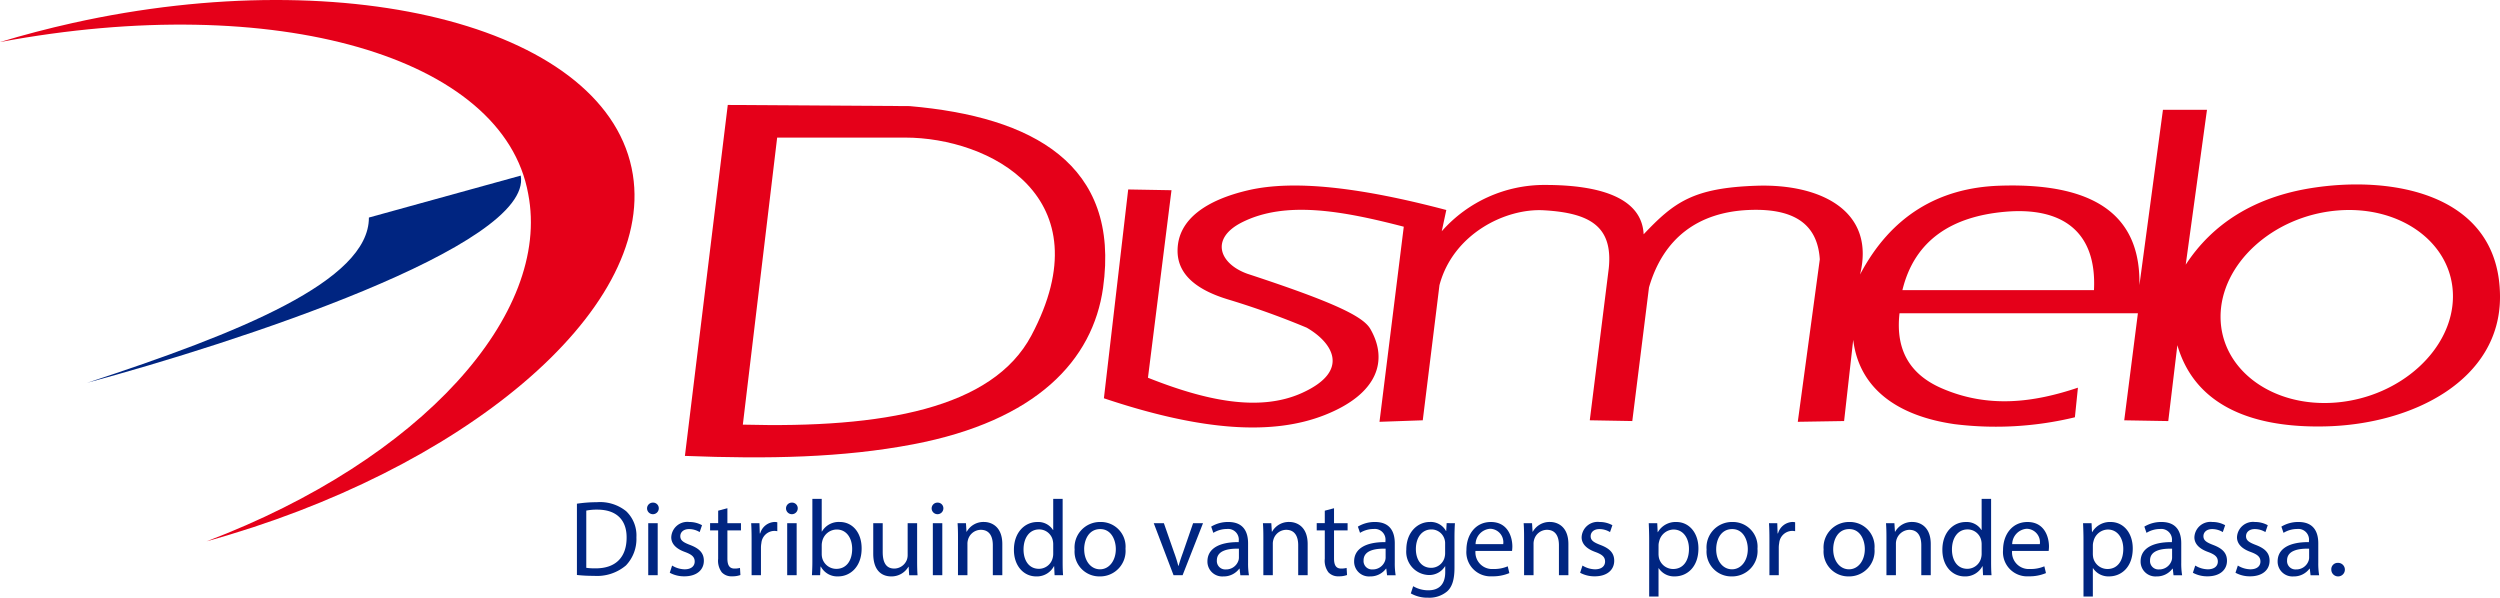 <svg xmlns="http://www.w3.org/2000/svg" width="350" height="83.68" viewBox="0 0 350 83.68"><g transform="translate(-32.051 -190.908)"><g transform="translate(32.051 190.908)"><path d="M42.239,194.125c39.019-8.672,75.163.776,78.412,21.237,3.055,19.23-24.2,41.538-59.683,51.332C91.15,255.249,109.253,234.828,106,218.055c-3.447-19.24-35.368-28.464-73.945-21.261Q37.013,195.293,42.239,194.125Z" transform="translate(-32.051 -190.908)" fill="#e50019" fill-rule="evenodd"/><path d="M98.586,251.413l21.26-5.873c1.725,9.854-40.13,23.468-60.725,29.012C80.455,267.56,98.617,260.289,98.586,251.413Z" transform="translate(-46.94 -220.956)" fill="#002581" fill-rule="evenodd"/><path d="M251.141,223.558l25.458.162c17.163,1.484,29.528,8.083,27.08,25.458-1.429,10.138-9.333,18.6-26.594,21.891-9.822,1.874-20.3,2.081-31.945,1.622l6-49.134Zm6.913,4.571-4.805,40.186c19.608.526,34.955-2.247,40.389-12.468,10.362-19.491-5.989-27.719-17.644-27.719Z" transform="translate(-149.252 -208.865)" fill="#e50019" fill-rule="evenodd"/><path d="M378.89,236.225l-3.4,29.228c13.875,4.655,23.725,5.19,30.929,2.339,7.571-3,8.85-7.748,6.377-12.036-1-1.742-4.921-3.694-17.218-7.732-3.948-1.416-5.257-4.94-.747-7.207,6.114-3.073,14.085-1.6,22.641.617l-3.4,27.315,6.058-.212,2.338-18.919c1.891-7.138,9.2-10.794,14.627-10.482,6.446.371,9.69,2.258,9.074,8.144l-2.657,21.256,5.952.106,2.338-18.706c2.026-6.977,6.952-10.529,13.924-10.841,7.525-.337,9.727,2.923,9.99,6.908l-3.082,22.745,6.484-.106,1.276-11.372c.842,6.928,6.331,10.666,14.135,11.8a47.006,47.006,0,0,0,16.9-.957l.425-4.145c-6.248,2.1-12.556,2.9-19.025.106-4.273-1.842-6.561-5.13-5.952-10.522h33.373l-1.913,14.986,6.164.106,1.275-10.628c2.395,8.3,10.2,11.617,20.725,11.372,12.372-.288,24.485-6.569,24.445-18.174-.049-14.245-14.781-17.024-26.358-15.2-8.054,1.27-13.907,5.011-17.643,10.735l2.976-21.682h-6.164l-3.295,24.551c.171-8.591-4.738-14.453-19.662-13.923-8.406.3-15.131,4.214-19.45,12.435,2.209-8.983-5.624-12.723-14.455-12.435-8.909.29-11.579,2.3-15.842,6.8-.244-5.087-6.063-6.916-13.81-6.908a19.144,19.144,0,0,0-14.454,6.483l.638-2.976c-11.916-3.146-21.277-4.27-27.74-2.763-5.62,1.31-9.9,3.957-9.884,8.5.012,3.593,3.161,5.606,7.121,6.8a114.274,114.274,0,0,1,10.947,3.932c3.487,1.989,6.324,5.986-.638,9.14-5.98,2.71-13.521,1.077-21.575-2.126l3.295-26.252-6.058-.106Zm169.2,2.946c8.96-.789,16.267,4.6,16.267,12s-7.307,14.079-16.267,14.868-16.268-4.6-16.268-12,7.307-14.078,16.268-14.868Zm-60.811,11.146c1.707-7.044,6.987-10.342,14.442-10.981,7.708-.661,12.806,2.573,12.379,10.981Z" transform="translate(-220.944 -209.694)" fill="#e50019" fill-rule="evenodd"/></g><g transform="translate(112.82 260.749)"><path d="M211.54,347.361a18.757,18.757,0,0,1,2.786-.211,5.812,5.812,0,0,1,4.111,1.265,4.674,4.674,0,0,1,1.431,3.644A5.369,5.369,0,0,1,218.406,356a6.252,6.252,0,0,1-4.487,1.461,21.066,21.066,0,0,1-2.379-.121Zm1.31,8.975a8.267,8.267,0,0,0,1.325.075c2.8,0,4.322-1.566,4.322-4.306.015-2.394-1.34-3.915-4.111-3.915a7.462,7.462,0,0,0-1.536.135Z" transform="translate(-211.54 -346.683)" fill="#002581"/><path d="M235,348.112a.821.821,0,0,1-1.641,0,.807.807,0,0,1,.828-.828A.787.787,0,0,1,235,348.112Zm-1.476,9.336V350.16h1.325v7.288Z" transform="translate(-223.54 -346.757)" fill="#002581"/><path d="M240.75,359.405a3.47,3.47,0,0,0,1.747.527c.964,0,1.416-.481,1.416-1.084,0-.632-.377-.979-1.355-1.34-1.31-.467-1.927-1.189-1.927-2.063a2.248,2.248,0,0,1,2.515-2.138,3.639,3.639,0,0,1,1.792.451l-.331.964a2.838,2.838,0,0,0-1.491-.422c-.783,0-1.219.452-1.219.994,0,.6.437.873,1.386,1.235,1.264.482,1.912,1.114,1.912,2.2,0,1.28-.994,2.184-2.726,2.184a4.156,4.156,0,0,1-2.047-.5Z" transform="translate(-227.424 -350.069)" fill="#002581"/><path d="M255.392,349.024v2.093h1.9v1.009h-1.9v3.93c0,.9.256,1.416.994,1.416a2.956,2.956,0,0,0,.768-.09l.06.994a3.243,3.243,0,0,1-1.174.181,1.84,1.84,0,0,1-1.431-.557,2.7,2.7,0,0,1-.512-1.9v-3.975h-1.129v-1.009H254.1v-1.746Z" transform="translate(-234.325 -347.714)" fill="#002581"/><path d="M265.81,355.746c0-.859-.015-1.6-.06-2.274h1.16l.045,1.431h.06a2.186,2.186,0,0,1,2.018-1.6,1.451,1.451,0,0,1,.376.045v1.25a2.017,2.017,0,0,0-.451-.044,1.858,1.858,0,0,0-1.777,1.7,3.717,3.717,0,0,0-.06.617v3.885h-1.31Z" transform="translate(-241.356 -350.069)" fill="#002581"/><path d="M278.233,348.112a.821.821,0,0,1-1.641,0,.807.807,0,0,1,.828-.828A.786.786,0,0,1,278.233,348.112Zm-1.476,9.336V350.16h1.325v7.288Z" transform="translate(-247.319 -346.757)" fill="#002581"/><path d="M284.656,356.8c.03-.5.06-1.235.06-1.882v-8.809h1.31v4.578h.03a2.715,2.715,0,0,1,2.485-1.34c1.807,0,3.087,1.506,3.072,3.719,0,2.6-1.642,3.9-3.267,3.9a2.6,2.6,0,0,1-2.439-1.37h-.045l-.06,1.2Zm1.37-2.921a2.483,2.483,0,0,0,.06.482,2.044,2.044,0,0,0,1.988,1.551c1.385,0,2.214-1.129,2.214-2.8,0-1.461-.753-2.711-2.168-2.711a2.112,2.112,0,0,0-2.018,1.626,2.6,2.6,0,0,0-.076.542Z" transform="translate(-251.754 -346.112)" fill="#002581"/><path d="M309.874,358.976c0,.753.015,1.415.06,1.988H308.76l-.076-1.19h-.03a2.742,2.742,0,0,1-2.409,1.355c-1.144,0-2.515-.632-2.515-3.192v-4.261h1.325v4.036c0,1.386.422,2.319,1.626,2.319a1.916,1.916,0,0,0,1.747-1.205,1.94,1.94,0,0,0,.12-.678v-4.472h1.325Z" transform="translate(-262.245 -350.272)" fill="#002581"/><path d="M323.542,348.112a.821.821,0,0,1-1.641,0,.807.807,0,0,1,.828-.828A.787.787,0,0,1,323.542,348.112Zm-1.475,9.336V350.16h1.325v7.288Z" transform="translate(-272.239 -346.757)" fill="#002581"/><path d="M330.025,355.445c0-.752-.015-1.37-.06-1.972h1.174l.076,1.2h.03a2.679,2.679,0,0,1,2.409-1.37c1.008,0,2.575.6,2.575,3.1v4.352H334.9v-4.2c0-1.174-.436-2.153-1.687-2.153a1.883,1.883,0,0,0-1.777,1.355,1.9,1.9,0,0,0-.09.617v4.382h-1.325Z" transform="translate(-276.674 -350.069)" fill="#002581"/><path d="M354.321,346.112v8.809c0,.648.015,1.385.06,1.882h-1.189l-.06-1.265h-.03a2.7,2.7,0,0,1-2.485,1.431c-1.762,0-3.117-1.49-3.117-3.7-.015-2.425,1.491-3.915,3.267-3.915a2.438,2.438,0,0,1,2.2,1.114H353v-4.352ZM353,352.482a2.349,2.349,0,0,0-.06-.557,1.949,1.949,0,0,0-1.912-1.536c-1.37,0-2.183,1.2-2.183,2.816,0,1.476.723,2.7,2.153,2.7a1.992,1.992,0,0,0,1.943-1.581,2.306,2.306,0,0,0,.06-.572Z" transform="translate(-286.319 -346.112)" fill="#002581"/><path d="M373.5,357.056a3.562,3.562,0,0,1-3.629,3.87,3.465,3.465,0,0,1-3.493-3.749,3.559,3.559,0,0,1,3.614-3.87A3.451,3.451,0,0,1,373.5,357.056Zm-5.782.075c0,1.6.919,2.8,2.214,2.8,1.264,0,2.214-1.189,2.214-2.831,0-1.234-.617-2.8-2.183-2.8S367.713,355.746,367.713,357.132Z" transform="translate(-296.699 -350.069)" fill="#002581"/><path d="M392.418,353.675l1.43,4.1a18.573,18.573,0,0,1,.587,1.867h.045c.166-.6.376-1.205.617-1.867l1.415-4.1H397.9l-2.861,7.288h-1.265L391,353.675Z" transform="translate(-310.245 -350.272)" fill="#002581"/><path d="M412.308,360.761l-.106-.918h-.045a2.715,2.715,0,0,1-2.229,1.084,2.076,2.076,0,0,1-2.228-2.093c0-1.762,1.566-2.726,4.382-2.711v-.15a1.5,1.5,0,0,0-1.656-1.687,3.634,3.634,0,0,0-1.9.542l-.3-.873a4.526,4.526,0,0,1,2.394-.648c2.228,0,2.771,1.521,2.771,2.981v2.726a10.25,10.25,0,0,0,.121,1.747Zm-.2-3.72c-1.446-.03-3.087.226-3.087,1.642a1.173,1.173,0,0,0,1.25,1.265,1.814,1.814,0,0,0,1.762-1.22,1.383,1.383,0,0,0,.075-.421Z" transform="translate(-319.429 -350.069)" fill="#002581"/><path d="M425.027,355.445c0-.752-.015-1.37-.06-1.972h1.174l.075,1.2h.03a2.679,2.679,0,0,1,2.409-1.37c1.009,0,2.575.6,2.575,3.1v4.352h-1.325v-4.2c0-1.174-.437-2.153-1.687-2.153a1.883,1.883,0,0,0-1.777,1.355,1.9,1.9,0,0,0-.09.617v4.382h-1.325Z" transform="translate(-328.926 -350.069)" fill="#002581"/><path d="M444.124,349.024v2.093h1.9v1.009h-1.9v3.93c0,.9.256,1.416.994,1.416a2.956,2.956,0,0,0,.768-.09l.06.994a3.247,3.247,0,0,1-1.174.181,1.837,1.837,0,0,1-1.43-.557,2.7,2.7,0,0,1-.512-1.9v-3.975H441.7v-1.009h1.13v-1.746Z" transform="translate(-338.129 -347.714)" fill="#002581"/><path d="M457.952,360.761l-.105-.918H457.8a2.714,2.714,0,0,1-2.228,1.084,2.077,2.077,0,0,1-2.229-2.093c0-1.762,1.566-2.726,4.382-2.711v-.15a1.5,1.5,0,0,0-1.656-1.687,3.634,3.634,0,0,0-1.9.542l-.3-.873a4.523,4.523,0,0,1,2.394-.648c2.228,0,2.771,1.521,2.771,2.981v2.726a10.256,10.256,0,0,0,.121,1.747Zm-.2-3.72c-1.445-.03-3.087.226-3.087,1.642a1.173,1.173,0,0,0,1.25,1.265,1.814,1.814,0,0,0,1.762-1.22,1.382,1.382,0,0,0,.075-.421Z" transform="translate(-344.534 -350.069)" fill="#002581"/><path d="M476.379,353.473c-.03.527-.06,1.114-.06,2v4.231c0,1.672-.332,2.7-1.039,3.328a3.865,3.865,0,0,1-2.651.873,4.7,4.7,0,0,1-2.424-.6l.331-1.009a4.112,4.112,0,0,0,2.138.572c1.355,0,2.349-.707,2.349-2.545v-.813h-.03a2.6,2.6,0,0,1-2.319,1.219,3.258,3.258,0,0,1-3.1-3.554c0-2.47,1.611-3.87,3.283-3.87a2.423,2.423,0,0,1,2.274,1.265h.03l.06-1.1Zm-1.37,2.876a1.885,1.885,0,0,0-.075-.6,1.909,1.909,0,0,0-1.852-1.4c-1.265,0-2.168,1.069-2.168,2.755,0,1.431.722,2.62,2.153,2.62a1.937,1.937,0,0,0,1.837-1.355,2.311,2.311,0,0,0,.105-.708Z" transform="translate(-353.46 -350.069)" fill="#002581"/><path d="M489.544,357.357a2.335,2.335,0,0,0,2.5,2.53,4.8,4.8,0,0,0,2.018-.376l.226.949a5.907,5.907,0,0,1-2.425.452,3.384,3.384,0,0,1-3.584-3.674c0-2.2,1.3-3.93,3.418-3.93,2.379,0,3.012,2.093,3.012,3.433a5.024,5.024,0,0,1-.045.617Zm3.885-.949a1.887,1.887,0,0,0-1.837-2.153,2.2,2.2,0,0,0-2.033,2.153Z" transform="translate(-363.748 -350.069)" fill="#002581"/><path d="M506.141,355.445c0-.752-.015-1.37-.06-1.972h1.175l.075,1.2h.03a2.679,2.679,0,0,1,2.409-1.37c1.009,0,2.575.6,2.575,3.1v4.352H511.02v-4.2c0-1.174-.436-2.153-1.686-2.153a1.883,1.883,0,0,0-1.777,1.355,1.915,1.915,0,0,0-.09.617v4.382h-1.325Z" transform="translate(-373.539 -350.069)" fill="#002581"/><path d="M523.981,359.405a3.468,3.468,0,0,0,1.747.527c.963,0,1.415-.481,1.415-1.084,0-.632-.377-.979-1.355-1.34-1.31-.467-1.928-1.189-1.928-2.063a2.248,2.248,0,0,1,2.515-2.138,3.642,3.642,0,0,1,1.792.451l-.332.964a2.835,2.835,0,0,0-1.49-.422c-.783,0-1.22.452-1.22.994,0,.6.437.873,1.385,1.235,1.264.482,1.913,1.114,1.913,2.2,0,1.28-.994,2.184-2.726,2.184a4.156,4.156,0,0,1-2.047-.5Z" transform="translate(-383.202 -350.069)" fill="#002581"/><path d="M545.059,355.852c0-.933-.03-1.686-.06-2.379h1.19l.06,1.25h.03a2.865,2.865,0,0,1,2.59-1.415c1.762,0,3.086,1.491,3.086,3.7,0,2.62-1.6,3.915-3.312,3.915a2.557,2.557,0,0,1-2.244-1.144h-.03v3.96h-1.31Zm1.31,1.943a2.934,2.934,0,0,0,.06.542,2.044,2.044,0,0,0,1.988,1.551c1.4,0,2.214-1.144,2.214-2.816,0-1.461-.768-2.711-2.169-2.711a2.115,2.115,0,0,0-2,1.642,2.151,2.151,0,0,0-.09.542Z" transform="translate(-394.944 -350.069)" fill="#002581"/><path d="M570.125,357.056a3.562,3.562,0,0,1-3.629,3.87A3.465,3.465,0,0,1,563,357.177a3.559,3.559,0,0,1,3.614-3.87A3.451,3.451,0,0,1,570.125,357.056Zm-5.782.075c0,1.6.918,2.8,2.214,2.8,1.264,0,2.213-1.189,2.213-2.831,0-1.234-.617-2.8-2.183-2.8S564.343,355.746,564.343,357.132Z" transform="translate(-404.846 -350.069)" fill="#002581"/><path d="M582.47,355.746c0-.859-.015-1.6-.06-2.274h1.16l.046,1.431h.06a2.186,2.186,0,0,1,2.017-1.6,1.45,1.45,0,0,1,.377.045v1.25a2.02,2.02,0,0,0-.452-.044,1.858,1.858,0,0,0-1.777,1.7,3.715,3.715,0,0,0-.061.617v3.885h-1.31Z" transform="translate(-415.521 -350.069)" fill="#002581"/><path d="M606.531,357.056a3.562,3.562,0,0,1-3.629,3.87,3.465,3.465,0,0,1-3.494-3.749,3.559,3.559,0,0,1,3.614-3.87A3.451,3.451,0,0,1,606.531,357.056Zm-5.782.075c0,1.6.918,2.8,2.214,2.8,1.264,0,2.214-1.189,2.214-2.831,0-1.234-.617-2.8-2.184-2.8S600.75,355.746,600.75,357.132Z" transform="translate(-424.87 -350.069)" fill="#002581"/><path d="M618.878,355.445c0-.752-.015-1.37-.06-1.972h1.175l.075,1.2h.03a2.679,2.679,0,0,1,2.409-1.37c1.009,0,2.575.6,2.575,3.1v4.352h-1.325v-4.2c0-1.174-.436-2.153-1.686-2.153a1.942,1.942,0,0,0-1.867,1.973v4.382h-1.326Z" transform="translate(-435.545 -350.069)" fill="#002581"/><path d="M643.174,346.112v8.809c0,.648.015,1.385.06,1.882h-1.189l-.061-1.265h-.03a2.7,2.7,0,0,1-2.485,1.431c-1.762,0-3.117-1.49-3.117-3.7-.015-2.425,1.49-3.915,3.267-3.915a2.437,2.437,0,0,1,2.2,1.114h.03v-4.352Zm-1.325,6.37a2.345,2.345,0,0,0-.06-.557,1.949,1.949,0,0,0-1.912-1.536c-1.37,0-2.183,1.2-2.183,2.816,0,1.476.723,2.7,2.153,2.7a1.992,1.992,0,0,0,1.943-1.581,2.3,2.3,0,0,0,.06-.572Z" transform="translate(-445.189 -346.112)" fill="#002581"/><path d="M656.492,357.357a2.335,2.335,0,0,0,2.5,2.53,4.8,4.8,0,0,0,2.018-.376l.226.949a5.9,5.9,0,0,1-2.424.452,3.384,3.384,0,0,1-3.584-3.674c0-2.2,1.3-3.93,3.418-3.93,2.38,0,3.012,2.093,3.012,3.433a5.008,5.008,0,0,1-.045.617Zm3.885-.949a1.887,1.887,0,0,0-1.837-2.153,2.2,2.2,0,0,0-2.033,2.153Z" transform="translate(-455.57 -350.069)" fill="#002581"/><path d="M680.182,355.852c0-.933-.03-1.686-.06-2.379h1.19l.06,1.25h.03a2.865,2.865,0,0,1,2.59-1.415c1.762,0,3.087,1.491,3.087,3.7,0,2.62-1.6,3.915-3.312,3.915a2.556,2.556,0,0,1-2.244-1.144h-.03v3.96h-1.31Zm1.31,1.943a2.977,2.977,0,0,0,.06.542,2.045,2.045,0,0,0,1.988,1.551c1.4,0,2.214-1.144,2.214-2.816,0-1.461-.768-2.711-2.169-2.711a2.116,2.116,0,0,0-2,1.642,2.156,2.156,0,0,0-.09.542Z" transform="translate(-469.263 -350.069)" fill="#002581"/><path d="M702.634,360.761l-.106-.918h-.045a2.716,2.716,0,0,1-2.228,1.084,2.076,2.076,0,0,1-2.229-2.093c0-1.762,1.566-2.726,4.382-2.711v-.15a1.5,1.5,0,0,0-1.657-1.687,3.635,3.635,0,0,0-1.9.542l-.3-.873a4.525,4.525,0,0,1,2.394-.648c2.228,0,2.771,1.521,2.771,2.981v2.726a10.2,10.2,0,0,0,.121,1.747Zm-.2-3.72c-1.445-.03-3.086.226-3.086,1.642a1.173,1.173,0,0,0,1.25,1.265,1.814,1.814,0,0,0,1.762-1.22,1.371,1.371,0,0,0,.075-.421Z" transform="translate(-479.11 -350.069)" fill="#002581"/><path d="M714.62,359.405a3.467,3.467,0,0,0,1.746.527c.964,0,1.416-.481,1.416-1.084,0-.632-.377-.979-1.355-1.34-1.31-.467-1.927-1.189-1.927-2.063a2.248,2.248,0,0,1,2.515-2.138,3.639,3.639,0,0,1,1.792.451l-.331.964a2.838,2.838,0,0,0-1.491-.422c-.783,0-1.22.452-1.22.994,0,.6.437.873,1.386,1.235,1.264.482,1.912,1.114,1.912,2.2,0,1.28-.994,2.184-2.726,2.184a4.159,4.159,0,0,1-2.048-.5Z" transform="translate(-488.054 -350.069)" fill="#002581"/><path d="M727.871,359.405a3.468,3.468,0,0,0,1.747.527c.964,0,1.416-.481,1.416-1.084,0-.632-.377-.979-1.355-1.34-1.31-.467-1.927-1.189-1.927-2.063a2.248,2.248,0,0,1,2.515-2.138,3.641,3.641,0,0,1,1.792.451l-.331.964a2.838,2.838,0,0,0-1.491-.422c-.783,0-1.22.452-1.22.994,0,.6.437.873,1.386,1.235,1.264.482,1.912,1.114,1.912,2.2,0,1.28-.994,2.184-2.726,2.184a4.159,4.159,0,0,1-2.048-.5Z" transform="translate(-495.342 -350.069)" fill="#002581"/><path d="M745.265,360.761l-.106-.918h-.045a2.716,2.716,0,0,1-2.229,1.084,2.077,2.077,0,0,1-2.229-2.093c0-1.762,1.566-2.726,4.383-2.711v-.15a1.5,1.5,0,0,0-1.657-1.687,3.635,3.635,0,0,0-1.9.542l-.3-.873a4.525,4.525,0,0,1,2.394-.648c2.228,0,2.771,1.521,2.771,2.981v2.726a10.246,10.246,0,0,0,.12,1.747Zm-.2-3.72c-1.445-.03-3.086.226-3.086,1.642a1.173,1.173,0,0,0,1.25,1.265,1.814,1.814,0,0,0,1.762-1.22,1.371,1.371,0,0,0,.075-.421Z" transform="translate(-502.557 -350.069)" fill="#002581"/><path d="M757.356,366.971a.89.89,0,0,1,.9-.949.95.95,0,1,1-.9.949Z" transform="translate(-511.742 -357.063)" fill="#002581"/></g></g></svg>